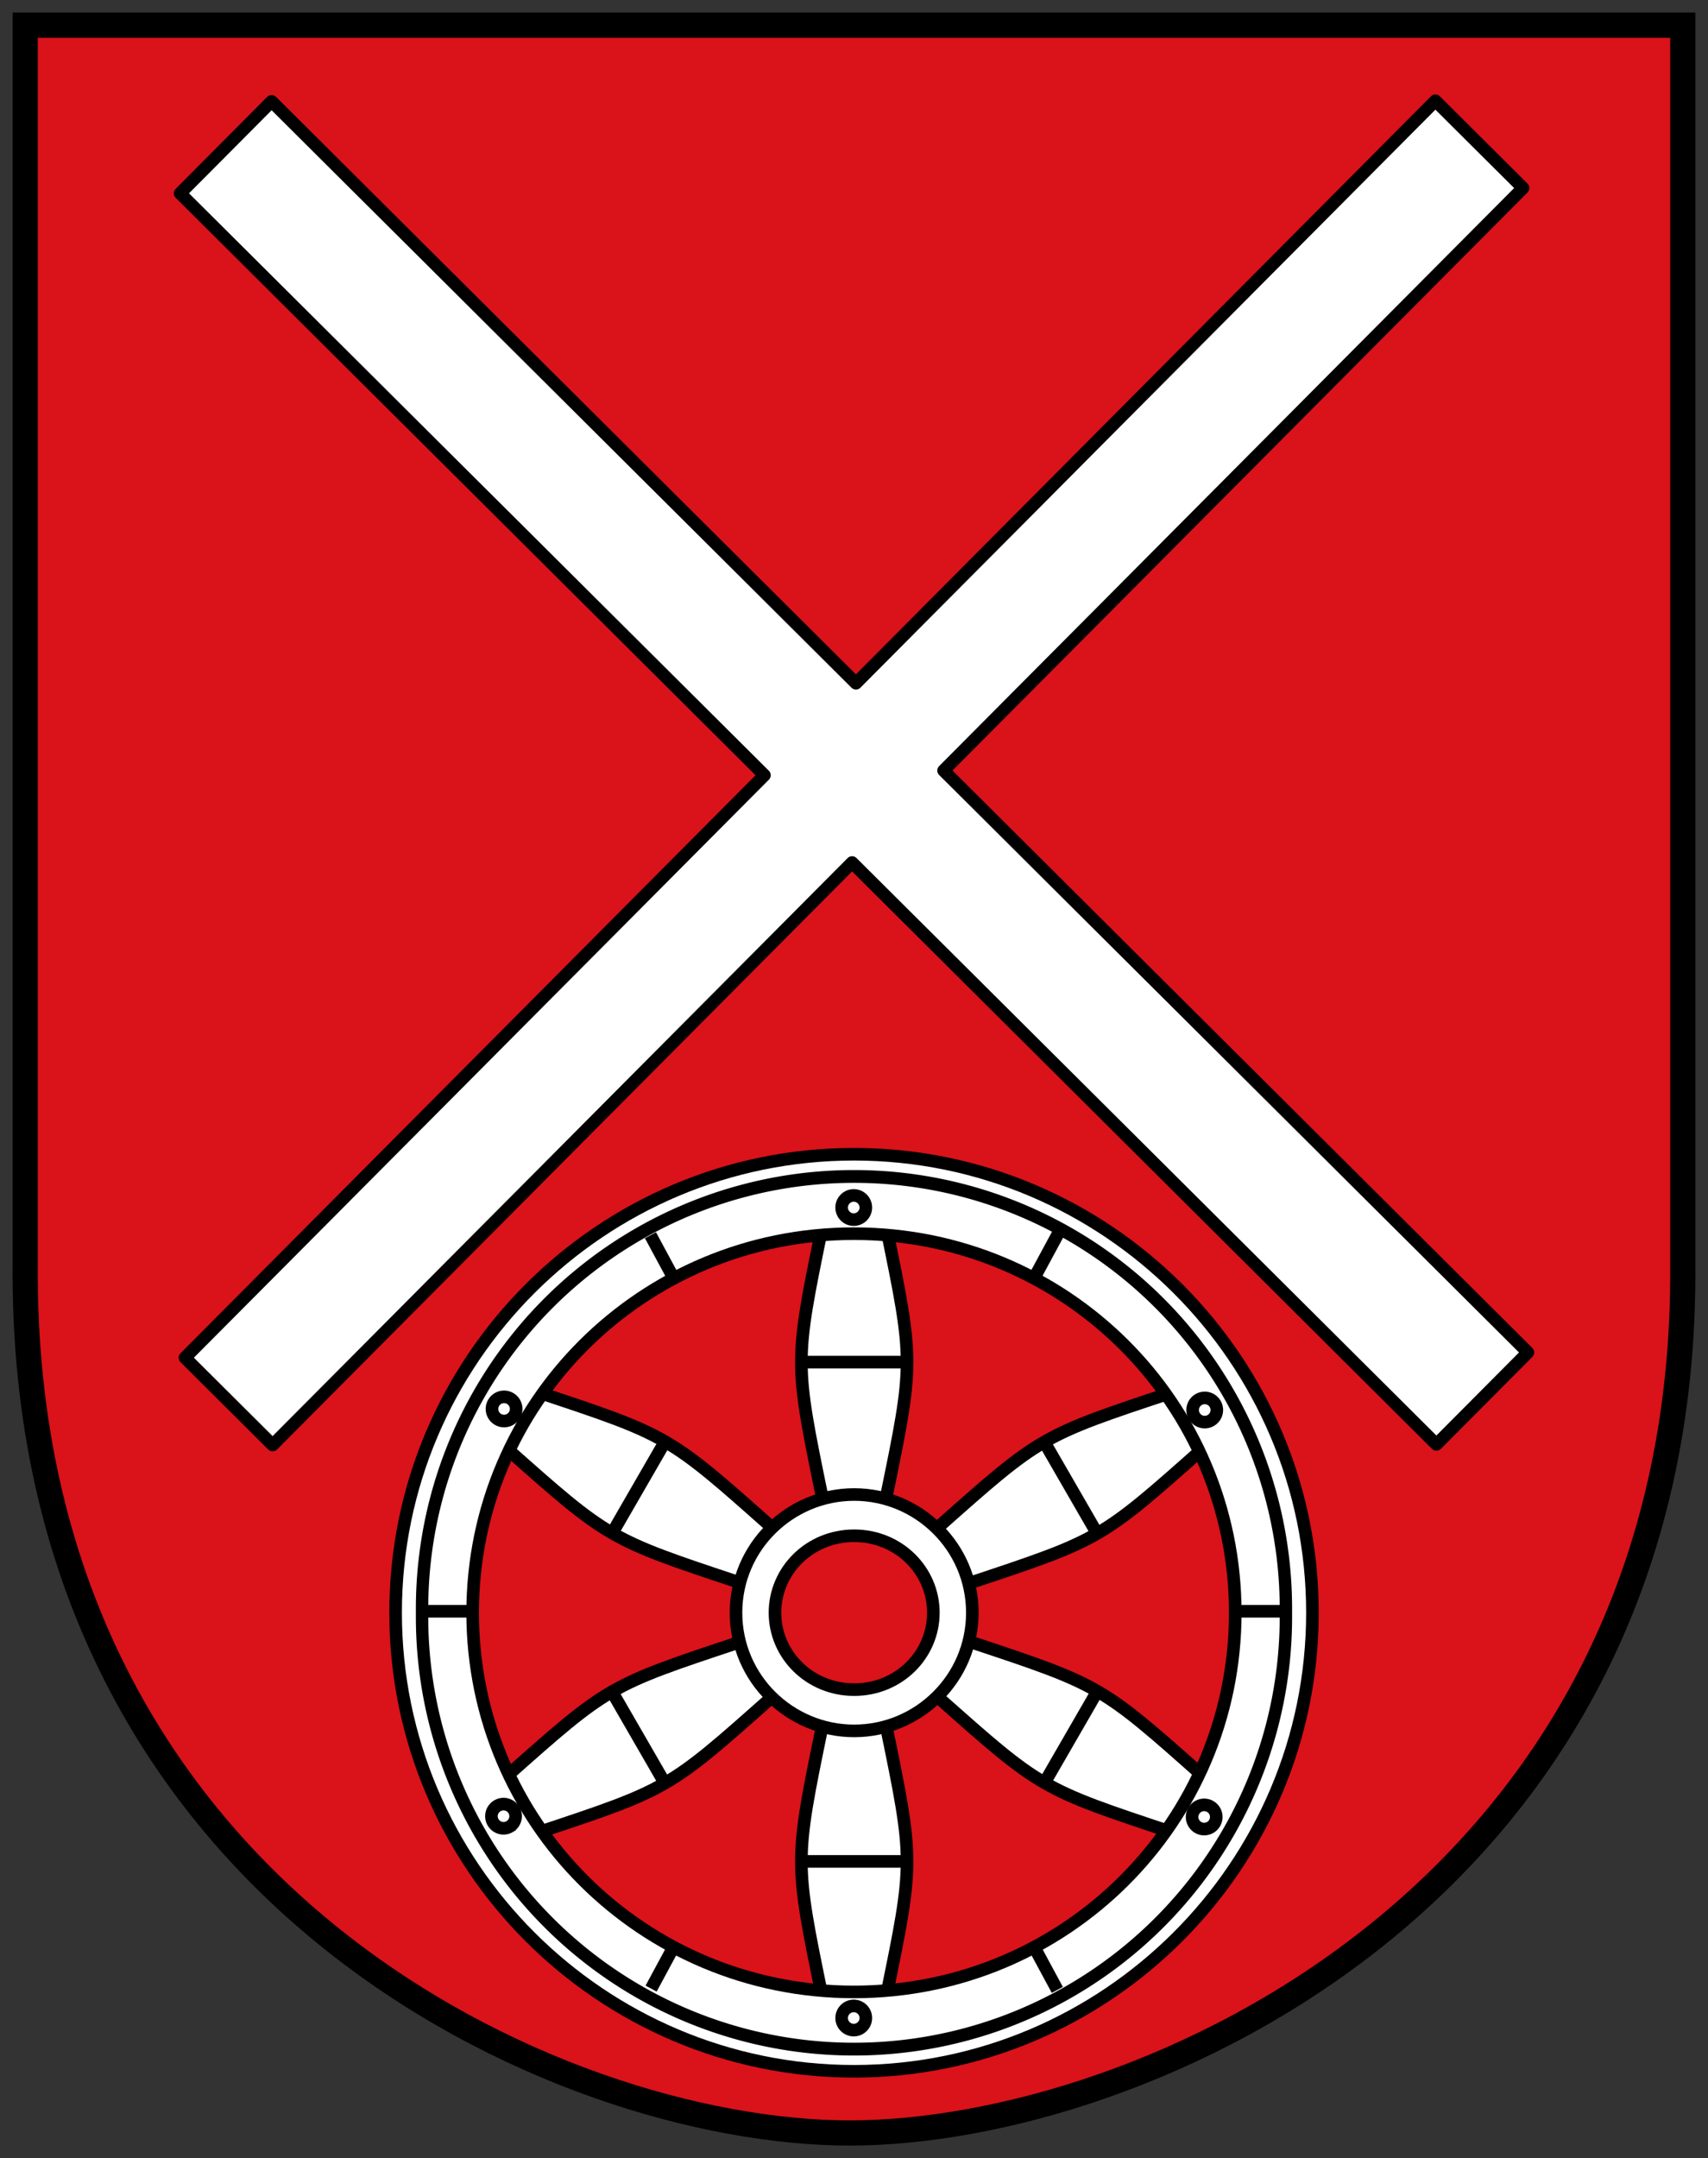 <svg xmlns="http://www.w3.org/2000/svg" height="514" width="407"><rect width="100%" height="100%" fill="#333333" stroke="none"/><g stroke="#000"><g stroke-linecap="round"><path d="m 6.01 6 h 394.98 v 295 c 1.228 149.92 -129.08 207 -198.48 207 -69.4 0 -197.73 -57.08 -196.5 -207 z" fill="#da121a" display="block" stroke-width="5.999"/><g fill="#fff" stroke-linejoin="round" stroke-width="3"><path d="m 342.04 23.998 l 20.886 20.788 l -138.08 138.73 l 139.24 138.59 l -21.802 21.904 l -139.24 -138.59 l -138.08 138.73 l -20.886 -20.788 l 138.08 -138.73 l -139.24 -138.59 l 21.802 -21.904 l 139.24 138.59 z"/><path d="m 223.36 363.9 l 7.601 13.161 c 31.3 -10.389 31.3 -10.389 55.947 -32.29 l -7.601 -13.161 c -31.3 10.389 -31.3 10.389 -55.947 32.29 z"/><path d="m 195.95 356.7 h 15.201 c 6.65 -32.29 6.65 -32.29 0 -64.59 h -15.201 c -6.65 32.29 -6.65 32.29 0 64.59 z"/><path d="m 195.95 475.62 h 15.201 c 6.65 -32.29 6.65 -32.29 0 -64.59 h -15.201 c -6.65 32.29 -6.65 32.29 0 64.59 z"/><path d="m 120.36 423.36 l 7.601 13.161 c 31.3 -10.389 31.3 -10.389 55.947 -32.29 l -7.601 -13.161 c -31.3 10.389 -31.3 10.389 -55.947 32.29 z"/><path d="m 183.96 363.8 l -7.601 13.161 c -31.3 -10.389 -31.3 -10.389 -55.947 -32.29 l 7.601 -13.161 c 31.3 10.389 31.3 10.389 55.947 32.29 z"/><path d="m 286.97 423.26 l -7.601 13.161 c -31.3 -10.389 -31.3 -10.389 -55.947 -32.29 l 7.601 -13.161 c 31.3 10.389 31.3 10.389 55.947 32.29 z"/></g></g><g fill="#fff" color="#000" stroke-width="3"><path d="m 203.54 355.94 c -15.324 0 -28.16 12.474 -28.16 28.15 0 15.675 12.832 28.15 28.16 28.15 15.324 0 28.16 -12.474 28.16 -28.15 0 -15.675 -12.832 -28.15 -28.16 -28.15 z m 0 9.827 c 10.637 0 18.871 8.33 18.871 18.322 0 9.992 -8.234 18.322 -18.871 18.322 -10.637 0 -18.871 -8.33 -18.871 -18.322 0 -9.992 8.234 -18.322 18.871 -18.322 z"/><path d="m 203.49 274.9 c -60.06 0 -109.22 48.815 -109.22 109.19 0 60.38 49.16 109.22 109.22 109.22 60.06 0 109.25 -48.845 109.25 -109.22 0 -60.38 -49.19 -109.19 -109.25 -109.19 z m 0 18.917 c 50.45 0 90.86 40.467 90.86 90.28 0 49.811 -40.41 90.31 -90.86 90.31 -50.45 0 -90.86 -40.496 -90.86 -90.31 0 -49.811 40.41 -90.28 90.86 -90.28 z" stroke-linecap="round" stroke-linejoin="round"/></g><g fill="none"><path d="m 333.61 431.01 a 110.67 107.12 0 1 1 -221.33 0 110.67 107.12 0 1 1 221.33 0 z" transform="matrix(0.93 0 0 0.961 -3.843 -30.09)" stroke-linejoin="round" stroke-linecap="round" stroke-width="3.173"/><path d="m 206.32 287.59 c 0 1.591 -1.29 2.881 -2.882 2.881 -1.592 0 -2.882 -1.29 -2.882 -2.881 0 -1.591 1.29 -2.881 2.882 -2.881 1.592 0 2.882 1.29 2.882 2.881 z m 0 193.03 c 0 1.591 -1.29 2.881 -2.882 2.881 -1.592 0 -2.882 -1.29 -2.882 -2.881 0 -1.591 1.29 -2.881 2.882 -2.881 1.592 0 2.882 1.29 2.882 2.881 z m 82.2 -142.31 c -1.378 0.798 -3.141 0.328 -3.939 -1.049 -0.798 -1.377 -0.328 -3.14 1.05 -3.938 1.377 -0.798 3.141 -0.328 3.939 1.049 0.798 1.377 0.328 3.14 -1.05 3.938 z m -167.09 96.74 c -1.378 0.798 -3.141 0.328 -3.939 -1.05 -0.798 -1.377 -0.328 -3.14 1.05 -3.938 1.378 -0.798 3.141 -0.328 3.939 1.049 0.798 1.377 0.328 3.14 -1.05 3.938 z m 0.136 -101.98 c 1.375 0.801 1.841 2.565 1.039 3.94 -0.801 1.375 -2.566 1.84 -3.941 1.039 -1.375 -0.801 -1.841 -2.565 -1.039 -3.94 0.801 -1.375 2.566 -1.84 3.941 -1.039 z m 166.83 97.18 c 1.375 0.801 1.841 2.565 1.039 3.94 -0.801 1.375 -2.566 1.84 -3.941 1.039 -1.375 -0.801 -1.841 -2.565 -1.039 -3.94 0.801 -1.375 2.566 -1.84 3.941 -1.039 z m -97.2 13.07 h 24.701 m -24.701 -118.91 h 24.701 m -69.946 78.69 l 12.351 21.386 m 90.66 -80.85 l 12.351 21.386 m 0.058 37.971 l -12.351 21.386 m -90.66 -80.85 l -12.351 21.386 m 148.35 18.833 h 11.401 m -204.26 0 h 11.401 m 133.79 -79.84 l 5.411 -10.03 m -96.95 179.74 l 5.411 -10.03 m -0.153 -159.37 l -5.411 -10.03 m 96.95 179.74 l -5.411 -10.03" stroke-width="3"/></g></g></svg>